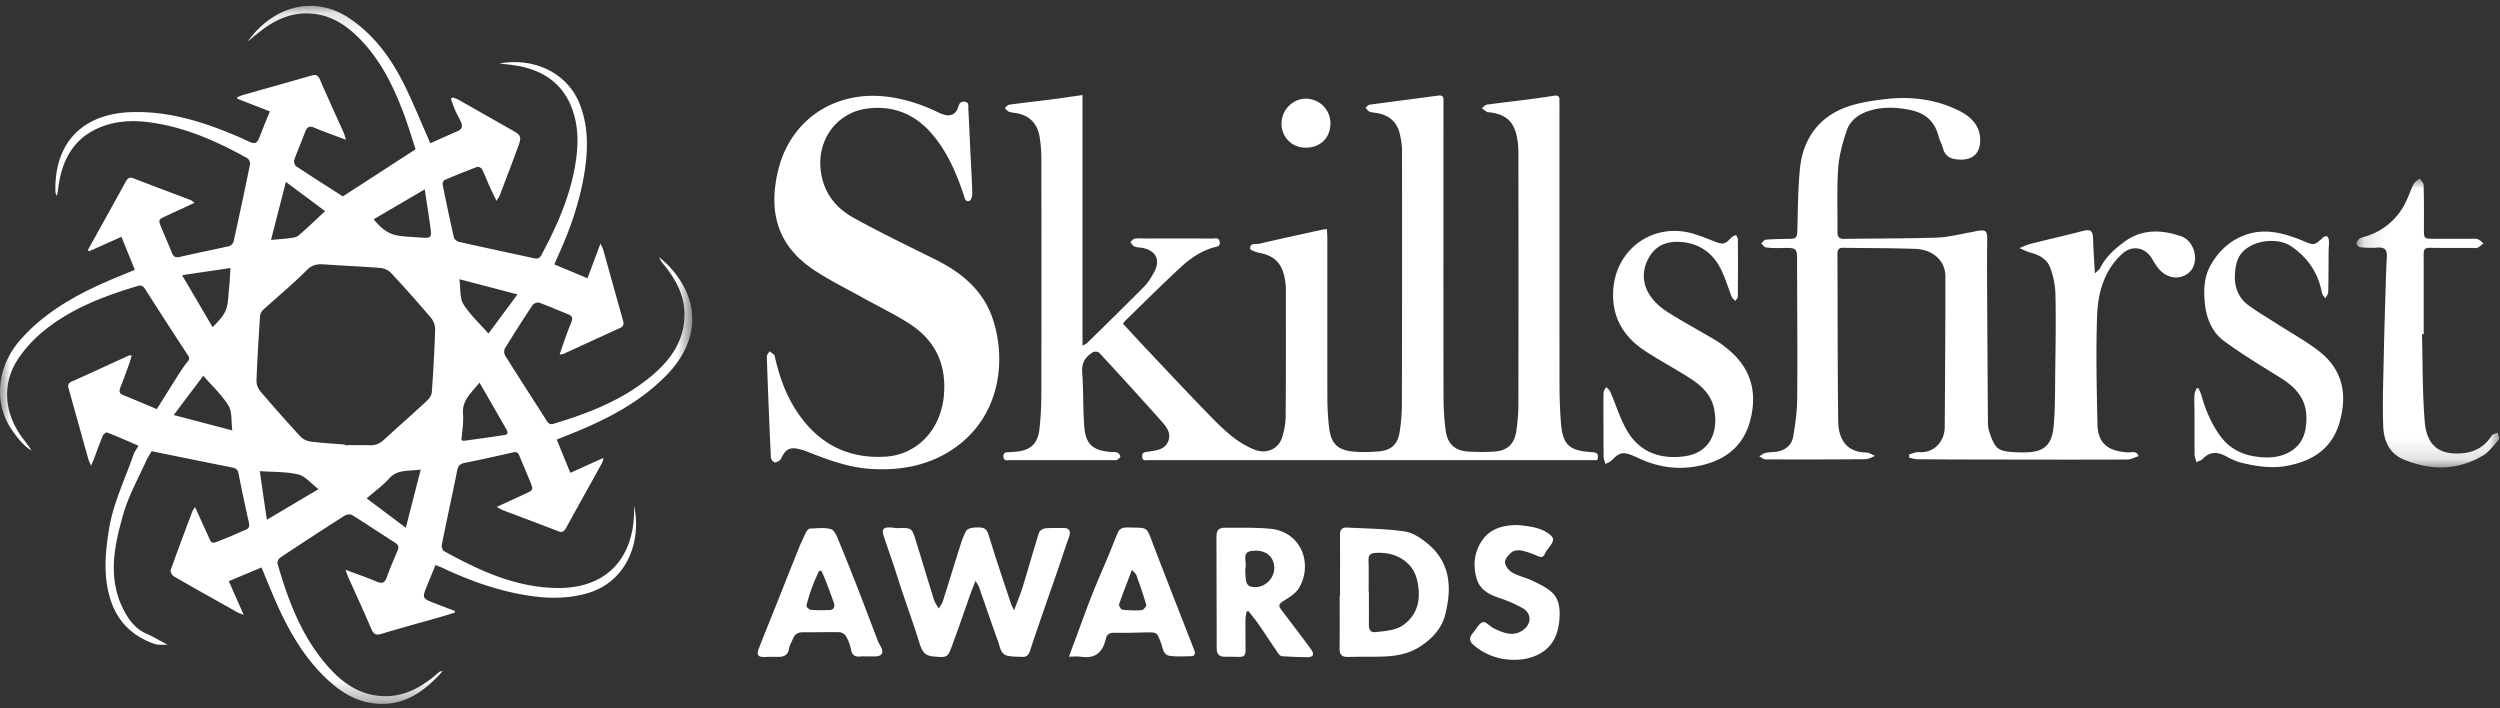 <svg xmlns="http://www.w3.org/2000/svg" xmlns:xlink="http://www.w3.org/1999/xlink" width="120" height="34" viewBox="0 0 120 34">
    <rect x="0" y="0" width="120" height="34" fill="#333333" stroke="none"/>
    <defs>
        <path id="a" d="M0 .14h33.229v33.505H0z"/>
        <path id="c" d="M.127.01h6.841v13.874H.127z"/>
    </defs>
    <g fill="none" fill-rule="evenodd">
        <g transform="translate(0 .141)">
            <mask id="b" fill="#fff">
                <use xlink:href="#a"/>
            </mask>
            <path fill="#FFF" d="M23.445 15.87l1.394-1.88-2.788-.728c.065.472.01.904.19 1.193.311.502.767.916 1.204 1.415m-.429 2.355c-.396.5-.845.843-.791 1.502.034.416-.047.841-.076 1.26.07.017.101.034.129.03.648-.09 1.298-.178 1.945-.278.206-.032.135-.178.075-.286-.412-.722-.828-1.44-1.282-2.228m-3.537 6.968l.717-2.798c-.569.097-1.093-.031-1.506.423-.31.341-.69.617-1.088.964l1.877 1.41M8.74 13.067l1.466 2.495c.63-.635.717-.824.762-1.58.01-.176.037-.352.05-.528.016-.223.026-.446.043-.73l-2.321.343m3.73 9.406l.338 2.335 2.48-1.47c-.37-.281-.636-.625-.965-.704-.575-.138-1.19-.113-1.854-.161m.539-11.097c.361-.033.618-.047.872-.083.15-.02.332-.03.437-.119.43-.366.835-.76 1.288-1.18l-1.882-1.404-.715 2.786m-1.858 9.143c-.06-.452 0-.891-.18-1.185-.314-.512-.775-.935-1.212-1.44l-1.42 1.886 2.812.739m6.785-10.134c.49.59.82.77 1.485.823.227.018.455.03.683.048.625.047.63.047.542-.587-.076-.55-.164-1.098-.258-1.721l-2.452 1.437m-1.388 10.813v.03c.396 0 .791-.01 1.186.004.266.01.48-.066.678-.247.69-.633 1.394-1.25 2.08-1.887.113-.104.226-.27.236-.414.072-1.006.129-2.013.16-3.021a.894.894 0 0 0-.204-.554 65.22 65.22 0 0 0-1.908-2.143.843.843 0 0 0-.504-.244c-.891-.073-1.786-.107-2.678-.17-.326-.022-.584-.01-.858.265-.67.673-1.408 1.28-2.111 1.921a.47.47 0 0 0-.142.288c-.067 1.027-.13 2.054-.17 3.082a.808.808 0 0 0 .165.511 74.374 74.374 0 0 0 1.944 2.194c.114.124.31.218.479.24.546.07 1.097.1 1.647.145m4.697 10.877c-.868.975-1.808 1.648-3.124 1.564-.962-.061-1.735-.534-2.42-1.176-1.034-.971-1.748-2.164-2.333-3.439-.285-.622-.534-1.26-.815-1.928-.513.215-1.023.43-1.57.658.235.531.46 1.037.716 1.619-.146-.058-.22-.077-.284-.114-1.026-.575-2.053-1.148-3.071-1.736-.084-.048-.177-.224-.15-.3.333-.94.686-1.875 1.037-2.81.02-.055.063-.101.134-.214.187.412.349.777.518 1.139.336.72.165.661.927.37.33-.125.648-.284.975-.417.169-.069.202-.17.164-.343a99.95 99.95 0 0 1-.504-2.38c-.042-.215-.173-.244-.348-.28-1.253-.247-2.505-.504-3.818-.77-.068.12-.193.308-.284.511-.368.82-.818 1.619-1.065 2.475-.445 1.543-.789 3.13.029 4.673.244.461.565.882 1.082 1.105.316.137.612.318 1.009.527-.266-.014-.466.018-.634-.041-1.027-.363-1.757-1.04-2.1-2.091-.37-1.132-.268-2.274-.081-3.423.205-1.256.766-2.388 1.174-3.574.05-.143.15-.268.242-.425-.514-.221-1.005-.439-1.505-.636-.045-.018-.18.08-.209.15-.152.364-.283.737-.424 1.107-.035.092-.076.181-.143.34-.063-.153-.104-.233-.128-.317-.312-1.112-.621-2.225-.932-3.337-.044-.155-.09-.287.12-.381.921-.411 1.836-.838 2.754-1.256.025-.012.059-.006.137-.01-.034.122-.055.228-.091.329-.145.4-.287.803-.446 1.198-.075.187-.068.304.143.388.53.211 1.054.437 1.602.666.352-.562.69-1.107 1.034-1.647.14-.219.28-.438.448-.634.107-.127.08-.196 0-.319a249.918 249.918 0 0 1-2.03-3.142c-.1-.158-.19-.222-.373-.167-1.675.502-3.297 1.122-4.647 2.273a6.07 6.07 0 0 0-1.092 1.23c-.78 1.166-.68 2.595.21 3.788.148.2.305.393.436.609-.391-.237-.662-.594-.92-.958-.902-1.273-.784-3.038.393-4.369.985-1.115 2.211-1.884 3.535-2.515.627-.3 1.277-.55 1.95-.836l-.643-1.582-1.557.694-.054-.06.186-.336c.54-.973 1.083-1.945 1.618-2.921.09-.163.166-.27.383-.186.912.354 1.829.694 2.743 1.042.053.02.096.065.193.132l-1.36.63c-.388.18-.391.182-.235.565.166.404.343.804.506 1.21.074.182.166.244.379.194.79-.184 1.586-.339 2.376-.52.082-.019.186-.129.205-.213.274-1.238.539-2.477.791-3.72.018-.085-.056-.242-.133-.285-1.518-.844-3.091-1.54-4.841-1.741-.66-.076-1.313-.045-1.946.158-1.403.45-2.065 1.494-2.272 2.89-.015.102-.027.206-.041.308a.354.354 0 0 1-.07.186c-.014-.073-.04-.146-.041-.22-.05-2.299 1.278-3.695 3.583-3.79 1.9-.079 3.651.505 5.363 1.25.028.012.055.028.083.042.625.293.623.293.866-.339.122-.318.254-.633.4-.991l-1.56-.607-.006-.074c.099-.038.194-.084.296-.112 1.08-.308 2.163-.608 3.242-.922.216-.063.332-.044.431.187.37.86.764 1.71 1.146 2.564.035.078.052.164.102.324-.549-.207-1.028-.37-1.492-.569-.252-.107-.375-.06-.468.197-.163.45-.361.886-.522 1.337-.03.083.017.257.085.303.753.5 1.518.983 2.249 1.451l3.492-2.262c-.178-.538-.356-1.144-.579-1.733-.52-1.383-1.177-2.69-2.265-3.728-.553-.528-1.185-.918-1.957-1.029-.98-.14-1.82.195-2.586.775-.21.159-.411.33-.67.539 1.26-1.748 3.24-2.222 4.896-1.1 1.108.75 1.89 1.785 2.497 2.946.47.902.843 1.853 1.259 2.783.037.082.071.166.111.259.456-.203.888-.398 1.322-.587.194-.085.236-.229.16-.407-.087-.2-.2-.387-.287-.586-.08-.18-.14-.368-.209-.553l.084-.065c.09.033.187.054.27.101.877.496 1.75.998 2.629 1.493.354.2.415.294.278.675-.293.81-.605 1.615-.911 2.421-.025.066-.071.123-.16.273-.13-.273-.237-.483-.334-.698-.122-.275-.227-.558-.362-.826-.032-.062-.177-.126-.237-.103-.525.196-1.045.406-1.56.628-.054.023-.104.154-.09.222a91.5 91.5 0 0 0 .539 2.532c.02.088.152.193.25.215 1.195.269 2.395.522 3.592.785.163.035.265.017.354-.148.708-1.316 1.316-2.67 1.596-4.148.163-.866.22-1.735-.026-2.597-.392-1.371-1.348-2.1-2.714-2.345-.285-.05-.575-.074-.863-.11 1.65-.302 3.296.443 3.88 2.019.416 1.123.368 2.27.164 3.42-.236 1.329-.683 2.592-1.244 3.817-.055.12-.106.242-.168.387l1.592.665.622-1.664c.069.152.112.221.133.297.318 1.132.632 2.265.95 3.397.044.158.04.276-.136.356-.91.412-1.816.83-2.725 1.246-.035.016-.078.013-.182.03.099-.287.181-.535.27-.782.092-.254.183-.51.289-.758.08-.188.057-.311-.148-.392-.464-.184-.92-.388-1.39-.557-.085-.03-.266.037-.318.116a62.003 62.003 0 0 0-1.328 2.077c-.052.085-.042.263.013.351.652 1.039 1.32 2.067 1.977 3.101.086.134.155.224.344.167 1.685-.507 3.311-1.137 4.682-2.279.89-.74 1.555-1.627 1.6-2.848.036-.96-.375-1.752-.96-2.473-.097-.12-.199-.235-.25-.403.166.154.344.299.497.466 1.496 1.622 1.442 3.56-.122 5.177-1.115 1.152-2.471 1.925-3.922 2.557-.446.194-.901.37-1.373.562l.653 1.595 1.59-.717c-.027.11-.03.178-.06.232-.579 1.046-1.164 2.09-1.74 3.138-.091.164-.18.225-.372.15-.892-.347-1.79-.68-2.684-1.02-.073-.029-.14-.075-.267-.145.484-.223.914-.423 1.346-.62.418-.193.422-.194.253-.61-.168-.415-.349-.824-.516-1.239-.063-.156-.147-.187-.313-.148-.77.179-1.541.348-2.316.505-.213.044-.307.135-.351.356-.239 1.191-.5 2.378-.74 3.57-.02.094.034.265.106.305 1.696.939 3.443 1.746 5.43 1.772 2.228.028 3.577-1.26 3.69-3.475.007-.123.002-.248.002-.46.356 1.552-.242 3.643-2.308 4.206-1.085.295-2.165.221-3.247.008-1.274-.252-2.481-.698-3.652-1.251-.093-.044-.19-.078-.324-.132l-.4.98c-.25.618-.25.618.388.866l.942.36-.005.081c-.263.08-.525.162-.789.237-.91.26-1.824.505-2.729.78-.271.083-.38.014-.486-.236-.36-.842-.745-1.673-1.118-2.51-.036-.08-.061-.164-.122-.33.55.207 1.028.37 1.49.567.259.111.39.076.489-.199.157-.44.343-.87.526-1.301.071-.167.03-.267-.12-.363-.692-.442-1.375-.899-2.073-1.332-.081-.05-.257-.03-.344.025-1.043.665-2.08 1.34-3.11 2.025-.075.05-.143.21-.119.292.532 1.841 1.207 3.619 2.535 5.057.738.798 1.625 1.338 2.764 1.294.883-.033 1.61-.447 2.272-.997.072-.06.143-.12.216-.179.013-.01.035-.006.134-.021" mask="url(#b)"/>
        </g>
        <path fill="#FFF" d="M63.69 10.995c.008.152.022.282.022.412 0 2.571-.004 5.143.002 7.714.001.446.028.895.074 1.34.09.843.414 1.163 1.251 1.222.382.027.77.018 1.152-.016.58-.052.892-.329.988-.91.074-.45.11-.91.112-1.366.01-4.06.01-8.119.006-12.179 0-.247-.045-.497-.095-.74-.12-.582-.487-.925-1.068-1.039-.133-.026-.274-.026-.398-.074-.077-.03-.13-.126-.193-.193.069-.049.132-.132.206-.142 1.092-.15 2.187-.285 3.279-.435.268-.037.259.113.259.294-.002 1.624-.002 3.248-.002 4.871 0 3.134-.004 6.267.005 9.4.002.508.038 1.02.106 1.523.086.639.447.96 1.085.998.415.024.833.029 1.246 0 .618-.042.959-.353 1.051-.96.064-.42.104-.848.105-1.273.007-4.028.005-8.057.001-12.085 0-.249-.017-.501-.063-.745-.144-.773-.535-1.125-1.324-1.222-.04-.005-.09.005-.122-.015-.086-.055-.164-.122-.246-.184.081-.059.157-.157.244-.169.649-.091 1.3-.162 1.95-.246.424-.054.846-.113 1.267-.182.194-.032.276.034.265.227-.004.073 0 .146 0 .218 0 4.456-.003 8.911.002 13.366 0 .603.018 1.208.062 1.809.08 1.131.37 1.417 1.493 1.49.247.015.35.087.252.383H61.292c-2.05 0-4.1 0-6.15-.002-.13 0-.315.067-.319-.177-.003-.215.155-.205.301-.228.37-.06.777-.089.948-.493.169-.4-.096-.714-.332-.98a215.308 215.308 0 0 0-2.981-3.277c-.052-.056-.23-.067-.303-.022-.354.219-.547.506-.511.971.067.87.033 1.748.102 2.618.066.831.43 1.137 1.272 1.196.104.008.217-.008.31.028.066.028.148.125.146.188-.002.06-.096.132-.165.17-.048.027-.122.007-.185.007-1.644.001-3.289.003-4.934 0-.131 0-.316.063-.326-.173-.01-.227.16-.2.304-.207.084-.005.166-.014.25-.02.744-.059 1.097-.372 1.179-1.12.06-.557.086-1.12.087-1.681.007-3.769.006-7.537 0-11.305 0-.321-.028-.645-.075-.963-.088-.599-.403-1.018-1.016-1.164-.151-.036-.312-.04-.458-.089-.08-.027-.14-.117-.21-.178.074-.056.141-.15.22-.161.68-.094 1.363-.169 2.044-.256.472-.061.941-.132 1.47-.207v12.03c.116-.064.175-.082.215-.121.92-.904 1.843-1.802 2.749-2.719.194-.196.341-.448.475-.692.314-.575.094-1.027-.547-1.158-.133-.027-.276-.021-.398-.072-.081-.034-.134-.139-.2-.212.072-.057.138-.151.216-.162.173-.025.353-.008.53-.008 1.061 0 2.123-.003 3.185.002.14 0 .335-.072.362.176.024.219-.153.212-.286.25-.63.175-1.15.545-1.616.977-.891.828-1.753 1.688-2.625 2.536-.037.034-.062.08-.116.15.42.452.832.903 1.252 1.346.987 1.043 1.966 2.092 2.97 3.119.618.632 1.257 1.25 2.103 1.584.55.217 1.133-.028 1.312-.59.103-.322.168-.67.171-1.008.017-2.05.012-4.101.01-6.151-.001-.176-.031-.353-.065-.526-.135-.694-.504-1.04-1.2-1.176-.164-.032-.447-.13-.45-.204-.008-.295.286-.197.453-.237.993-.232 1.989-.447 2.984-.666.068-.015.139-.02.245-.035M91.639 21.81c.159-.039.321-.121.477-.109.762.06 1.227-.564 1.231-1.19.017-2.414.032-4.828.032-7.241 0-.75-.593-1.294-1.45-1.324-1.153-.041-2.31-.034-3.465-.052-.206-.002-.267.098-.266.29.011 2.675.003 5.35.036 8.025.01.91.432 1.499 1.338 1.51.145.001.288.108.431.166-.152.055-.303.156-.455.157a366.6 366.6 0 0 1-4.81.008c-.097 0-.195-.095-.292-.146.094-.056.183-.135.286-.16.16-.038.33-.038.495-.055.414-.044.771-.3.842-.71.104-.601.19-1.214.196-1.822.018-2.144 0-4.289-.005-6.433l-.002-.063c.013-.78.013-.775-.774-.755-.238.007-.48.003-.715-.03-.084-.011-.154-.122-.231-.188.07-.063.136-.176.21-.182.361-.03.724-.036 1.087-.04.4-.003.428-.05.439-.45.026-.987.026-1.978.128-2.958.13-1.254.769-2.26 1.915-2.79.663-.306 1.435-.423 2.172-.51 1.226-.146 2.442.003 3.556.563.529.266.985.674 1.004 1.36.018.643-.32.996-.963.98-.371-.01-.701-.1-.818-.528-.057-.21-.17-.404-.224-.614-.185-.714-.65-1.098-1.36-1.242-.677-.138-1.35-.163-2.005.055-.466.156-.877.454-1.034.927-.194.587-.37 1.2-.412 1.812-.07 1.016-.024 2.04-.035 3.06-.003.235.074.339.324.335 1.488-.022 2.977-.012 4.464-.062.555-.019 1.106-.171 1.66-.264.081-.014.161-.039.243-.053.444-.074.505-.003.498.444-.012.895-.007 1.79-.003 2.685.01 1.999.022 3.997.036 5.995.001.155.005.318.051.464.294.924.457.989 1.28 1.032.125.006.25.007.375.008.98.005 1.37-.328 1.453-1.296.073-.848.062-1.703.072-2.556.015-1.238.04-2.477.011-3.715-.01-.448-.1-.918-.265-1.333-.152-.382-.53-.589-.946-.693-.179-.045-.345-.142-.517-.215.181-.07.358-.158.545-.206.816-.206 1.637-.39 2.451-.603.424-.111.525-.047.538.387.016.515.053 1.03.086 1.64.127-.128.214-.182.254-.26.27-.536.699-.922 1.17-1.266.85-.62 1.785-.575 2.71-.26.587.2.856 1.023.545 1.552-.21.359-.73.553-1.206.329-.366-.173-.548-.495-.732-.805-.332-.558-.963-.664-1.44-.222-.865.8-1.153 1.86-1.193 2.956-.063 1.733-.02 3.471.015 5.206.02.96.537 1.296 1.443 1.36.187.013.43-.108.529.18-.184.057-.367.163-.55.163-2.28.01-4.56.003-6.839 0a455.479 455.479 0 0 1-3.216-.014c-.133-.002-.266-.047-.4-.072l-.005-.162M46.58 7.328c.033.655.072 1.31.09 1.964.004.12-.055.32-.132.346-.22.078-.234-.15-.279-.283-.355-1.05-.785-2.061-1.515-2.916-.818-.958-1.86-1.387-3.109-1.23-1.47.186-2.42 1.5-2.24 2.975.128 1.048.702 1.786 1.572 2.268 1.291.714 2.623 1.354 3.945 2.012 1.253.624 2.284 1.476 2.74 2.842.678 2.034.328 4.673-1.805 6.179-1.22.861-2.602 1.116-4.065 1.021-1.01-.065-1.95-.402-2.883-.767-.164-.065-.33-.13-.5-.174-.492-.125-.695-.008-.911.455-.043.09-.194.175-.296.176-.066 0-.187-.154-.19-.244-.076-1.61-.14-3.222-.195-4.833-.002-.085.084-.174.13-.26.086.077.23.143.251.235.195.88.479 1.726.956 2.494 1.001 1.609 2.428 2.445 4.35 2.332 1.543-.092 2.674-1.307 2.814-2.952.126-1.466-.407-2.619-1.63-3.413-.72-.468-1.505-.84-2.257-1.26-.798-.445-1.626-.849-2.382-1.357-1.7-1.143-2.169-2.734-1.694-4.736.587-2.477 2.76-3.889 5.287-3.554.827.11 1.599.364 2.345.72.113.053.228.105.347.139.314.09.559-.034.662-.345.052-.158.092-.3.304-.28.25.023.181.221.19.358.04.695.068 1.392.1 2.088M76.966 20.444c0-.53-.007-1.061.005-1.592.003-.093.082-.185.125-.277.068.077.161.144.2.234.268.618.464 1.276.798 1.855.627 1.083 1.667 1.395 2.784 1.235 1.187-.17 1.618-1.147 1.402-2.261-.137-.708-.638-1.153-1.211-1.516-.694-.439-1.42-.828-2.106-1.278-1.073-.705-1.635-1.686-1.521-3.005.159-1.848 1.808-3.083 3.615-2.678.412.093.81.262 1.205.416.45.174.53.162.864-.192.05-.053.138-.07.209-.104.029.07.083.142.084.213.005.916.005 1.831-.004 2.747 0 .07-.08.139-.124.208-.055-.065-.133-.12-.164-.195-.195-.48-.333-.99-.58-1.44-.373-.681-.967-1.103-1.764-1.19-.673-.074-1.253.095-1.613.703-.364.614-.359 1.27.033 1.86.205.309.51.58.826.782.763.485 1.563.91 2.338 1.376.257.155.498.344.722.544 1.029.92 1.26 2.083.902 3.358-.356 1.267-1.295 1.908-2.552 2.135-.94.17-1.842.038-2.71-.354-.113-.052-.227-.103-.341-.153-.469-.203-.67-.154-1.023.22-.077.08-.199.12-.3.178-.032-.11-.088-.22-.09-.33-.01-.5-.005-1-.005-1.5h-.004zM105.523 18.631c.05.116.115.228.148.349.195.707.482 1.375.914 1.965.426.58 1.04.89 1.748.979.453.057.904.058 1.35-.124.57-.233.892-.656.984-1.23.182-1.133-.227-1.83-1.208-2.439-.914-.568-1.84-1.126-2.706-1.763-.6-.441-.862-1.136-.926-1.875-.051-.604-.031-1.206.283-1.76.33-.58.761-1.036 1.376-1.335 1.061-.515 2.067-.243 3.065.165.519.213.517.234.937-.143.164-.147.274-.09.296.107.02.174-.01.352-.01.528-.006.656-.003 1.312-.019 1.967-.002.102-.088.202-.136.302-.057-.088-.148-.17-.166-.266-.176-.946-.668-1.676-1.457-2.224-.713-.495-2.04-.29-2.497.45-.155.25-.206.592-.223.896-.032.586.163 1.115.648 1.472.45.331.936.611 1.407.914.65.418 1.332.795 1.946 1.262 1.163.885 1.415 2.077 1.022 3.444-.366 1.275-1.305 1.86-2.528 2.089-.73.136-1.454.025-2.165-.145-.268-.064-.527-.19-.772-.322-.405-.217-.764-.223-1.1.129-.076.079-.2.11-.303.162-.03-.116-.087-.232-.09-.348-.008-.687-.004-1.373-.006-2.06-.001-.27-.016-.54-.003-.808.005-.112.067-.222.104-.332l.087-.006M46.824 27.882c-.1.257-.17.427-.232.6-.295.83-.578 1.666-.886 2.491-.224.6-.238.594-.879.54-.429-.035-.558-.202-.716-.714-.255-.832-.553-1.651-.83-2.477-.128-.384-.246-.772-.374-1.156-.161-.482-.333-.96-.491-1.443-.103-.314-.01-.423.326-.404.124.007.249.033.373.03.642-.015.653-.016.846.607.293.941.574 1.886.868 2.827.04.131.128.248.226.43.092-.156.168-.243.2-.344.264-.831.515-1.665.779-2.496.097-.305.19-.617.345-.893.058-.105.282-.156.432-.16.23-.005.507-.035.608.262.14.413.26.831.395 1.245.236.721.476 1.44.717 2.16.025.074.066.142.145.308.159-.426.303-.762.41-1.11.268-.871.513-1.75.787-2.62.03-.092.185-.19.291-.202.278-.031.561-.012.842-.02.324-.007.415.14.303.445-.191.524-.36 1.056-.54 1.584-.18.52-.363 1.038-.542 1.557-.262.763-.53 1.524-.78 2.291-.063.195-.149.318-.362.31-.229-.01-.46-.005-.685-.044-.375-.065-.393-.422-.49-.689-.318-.868-.61-1.746-.917-2.619-.025-.073-.078-.138-.169-.296"/>
        <g transform="translate(112.99 8.552)">
            <mask id="d" fill="#fff">
                <use xlink:href="#c"/>
            </mask>
            <path fill="#FFF" d="M3.265 7.488c.037 1.393.02 2.79.13 4.177.092 1.165.688 1.63 1.788 1.541.616-.05 1.089-.319 1.424-.843.051-.08.193-.1.293-.149.021.112.1.274.054.327-.24.281-.47.605-.78.785-1.21.707-2.478.71-3.763.189-.74-.3-.985-.941-1.008-1.64-.039-1.142.007-2.288.03-3.432.025-1.195.064-2.39.1-3.586.01-.363.026-.725.046-1.087.02-.347-.113-.462-.465-.437-.267.02-.537.008-.803-.015-.07-.005-.184-.102-.184-.158-.001-.085.062-.192.131-.248.076-.062.19-.08.289-.112a3.134 3.134 0 0 0 1.96-1.694c.131-.27.221-.56.36-.826.057-.111.193-.182.293-.27.064.106.18.211.183.32.02.685.017 1.371.015 2.057-.001.522-.006.522.5.523h1.748c.114 0 .237-.016.34.02.1.035.181.128.27.195-.094.074-.18.167-.287.214-.08.035-.185.01-.278.01-.676 0-1.353.003-2.03-.006-.204-.002-.275.08-.275.276.004 1.29.002 2.579.002 3.868h-.083" mask="url(#d)"/>
        </g>
        <path fill="#FFF" d="M65.695 28.405h.012c0 .52.004 1.04-.001 1.56-.002.213.053.401.297.377.37-.037.754-.067 1.093-.2.263-.104.517-.324.685-.557.354-.491.375-1.078.261-1.648-.054-.275-.177-.574-.36-.779-.433-.482-1.01-.658-1.659-.618-.257.016-.34.116-.333.368.015.498.005.998.005 1.497m-1.373.182c0-.976.004-1.953-.002-2.93-.002-.245.114-.347.341-.334.921.05 1.85.052 2.76.185.397.057.8.332 1.123.601 1.116.934 1.146 2.183.811 3.447-.159.599-.591 1.08-1.145 1.45-.872.584-1.836.51-2.799.517-.239.001-.478.005-.717.01-.265.006-.397-.098-.394-.388.012-.852.005-1.705.005-2.557h.017M59.788 27.291a.51.51 0 0 0-.02.002c.014.206.011.415.048.617.016.086.097.204.174.23.589.198 1.222-.32 1.172-.947-.041-.526-.463-.841-1.111-.742-.42.064-.23.454-.262.716-.005.04 0 .083 0 .124m.049 2.056c-.02.128-.054.255-.055.383-.005.468.001.937.003 1.405.002.35-.055.404-.393.394-.208-.006-.416-.004-.624-.007-.222-.003-.354-.11-.363-.338-.008-.177-.004-.353-.005-.53-.004-1.613-.007-3.227-.012-4.84 0-.366.097-.486.449-.484.708.005 1.419-.017 2.121.049 1.548.145 2.062 1.738 1.385 2.855-.16.265-.478.449-.753.623-.187.119-.24.211-.106.388.35.463.701.925 1.05 1.389.136.179.27.36.4.543.16.224.104.365-.163.366-.404.002-.81-.02-1.214-.043a.264.264 0 0 1-.178-.099c-.316-.461-.62-.932-.938-1.392-.16-.233-.34-.45-.513-.674l-.091.012M54.333 27.355c-.227.598-.436 1.122-.618 1.656-.021.064.094.248.159.255.308.034.622.044.931.019.082-.007.233-.187.215-.249-.138-.485-.308-.962-.476-1.438-.022-.062-.09-.107-.21-.243m-3.027 4.164l.382-1.023c.242-.65.473-1.304.73-1.949.266-.67.559-1.33.837-1.997.142-.342.268-.691.421-1.028a.372.372 0 0 1 .237-.186c.172-.03.352-.01.529-.01.597.002.617.032.825.583.394 1.047.805 2.088 1.21 3.13.28.722.563 1.443.845 2.165.068.173.032.293-.174.295-.332.004-.669.027-.995-.018-.333-.046-.339-.398-.43-.63-.196-.498-.174-.505-.721-.494-.499.01-.998.028-1.496.015-.227-.006-.377.067-.423.275-.145.655-.505.988-1.206.876-.156-.025-.318-.004-.571-.004M39.43 27.404l-.107-.009a8.192 8.192 0 0 0-.615 1.684c-.011.048.134.186.214.193.297.024.598.023.897.009.228-.011.266-.174.202-.358-.13-.371-.27-.74-.41-1.107-.054-.14-.12-.275-.182-.412m2.173 4.103c-.093 0-.188-.01-.28.002-.267.031-.428-.042-.477-.343a1.944 1.944 0 0 0-.238-.626.434.434 0 0 0-.308-.194c-.582-.014-1.165.01-1.747.002-.258-.004-.41.104-.5.334-.056.145-.153.283-.175.432-.051.355-.273.427-.578.416a8.44 8.44 0 0 0-.59.005c-.317.01-.405-.093-.29-.394.253-.658.522-1.31.783-1.964.38-.953.755-1.908 1.14-2.86.108-.27.233-.532.363-.791.034-.067.115-.153.177-.155.34-.01.7-.064 1.011.032.168.052.283.36.372.573.335.804.653 1.614.97 2.426.308.792.605 1.59.91 2.383.033.086.085.163.13.244.166.298.07.47-.267.478-.135.003-.27 0-.406 0M72.882 25.202c.444.06.978.079 1.435.402.276.194.298.308.1.588-.09.126-.195.245-.259.383-.091.196-.194.185-.371.106a3.679 3.679 0 0 0-.788-.26c-.14-.027-.34.003-.443.09-.148.123-.327.33-.316.488.013.174.191.394.357.488.295.168.645.234.952.383.332.161.684.323.95.568.307.283.378.715.363 1.126-.023.676-.216 1.319-.791 1.713-.466.318-1.028.426-1.612.386a2.892 2.892 0 0 1-1.726-.702c-.182-.155-.223-.316-.082-.515.018-.025.037-.05.057-.073.153-.18.28-.456.469-.51.142-.042.356.223.555.313.438.198.88.403 1.357.08.44-.3.443-.826-.027-1.079a6.564 6.564 0 0 0-1.052-.46c-.522-.172-.98-.392-1.14-.976-.175-.64-.099-1.256.269-1.797.389-.57.996-.743 1.743-.742M63.86 5.938c-.008.702-.507 1.168-1.23 1.15a1.136 1.136 0 0 1-1.116-1.177c.016-.649.54-1.174 1.174-1.175a1.186 1.186 0 0 1 1.173 1.202"/>
    </g>
</svg>
